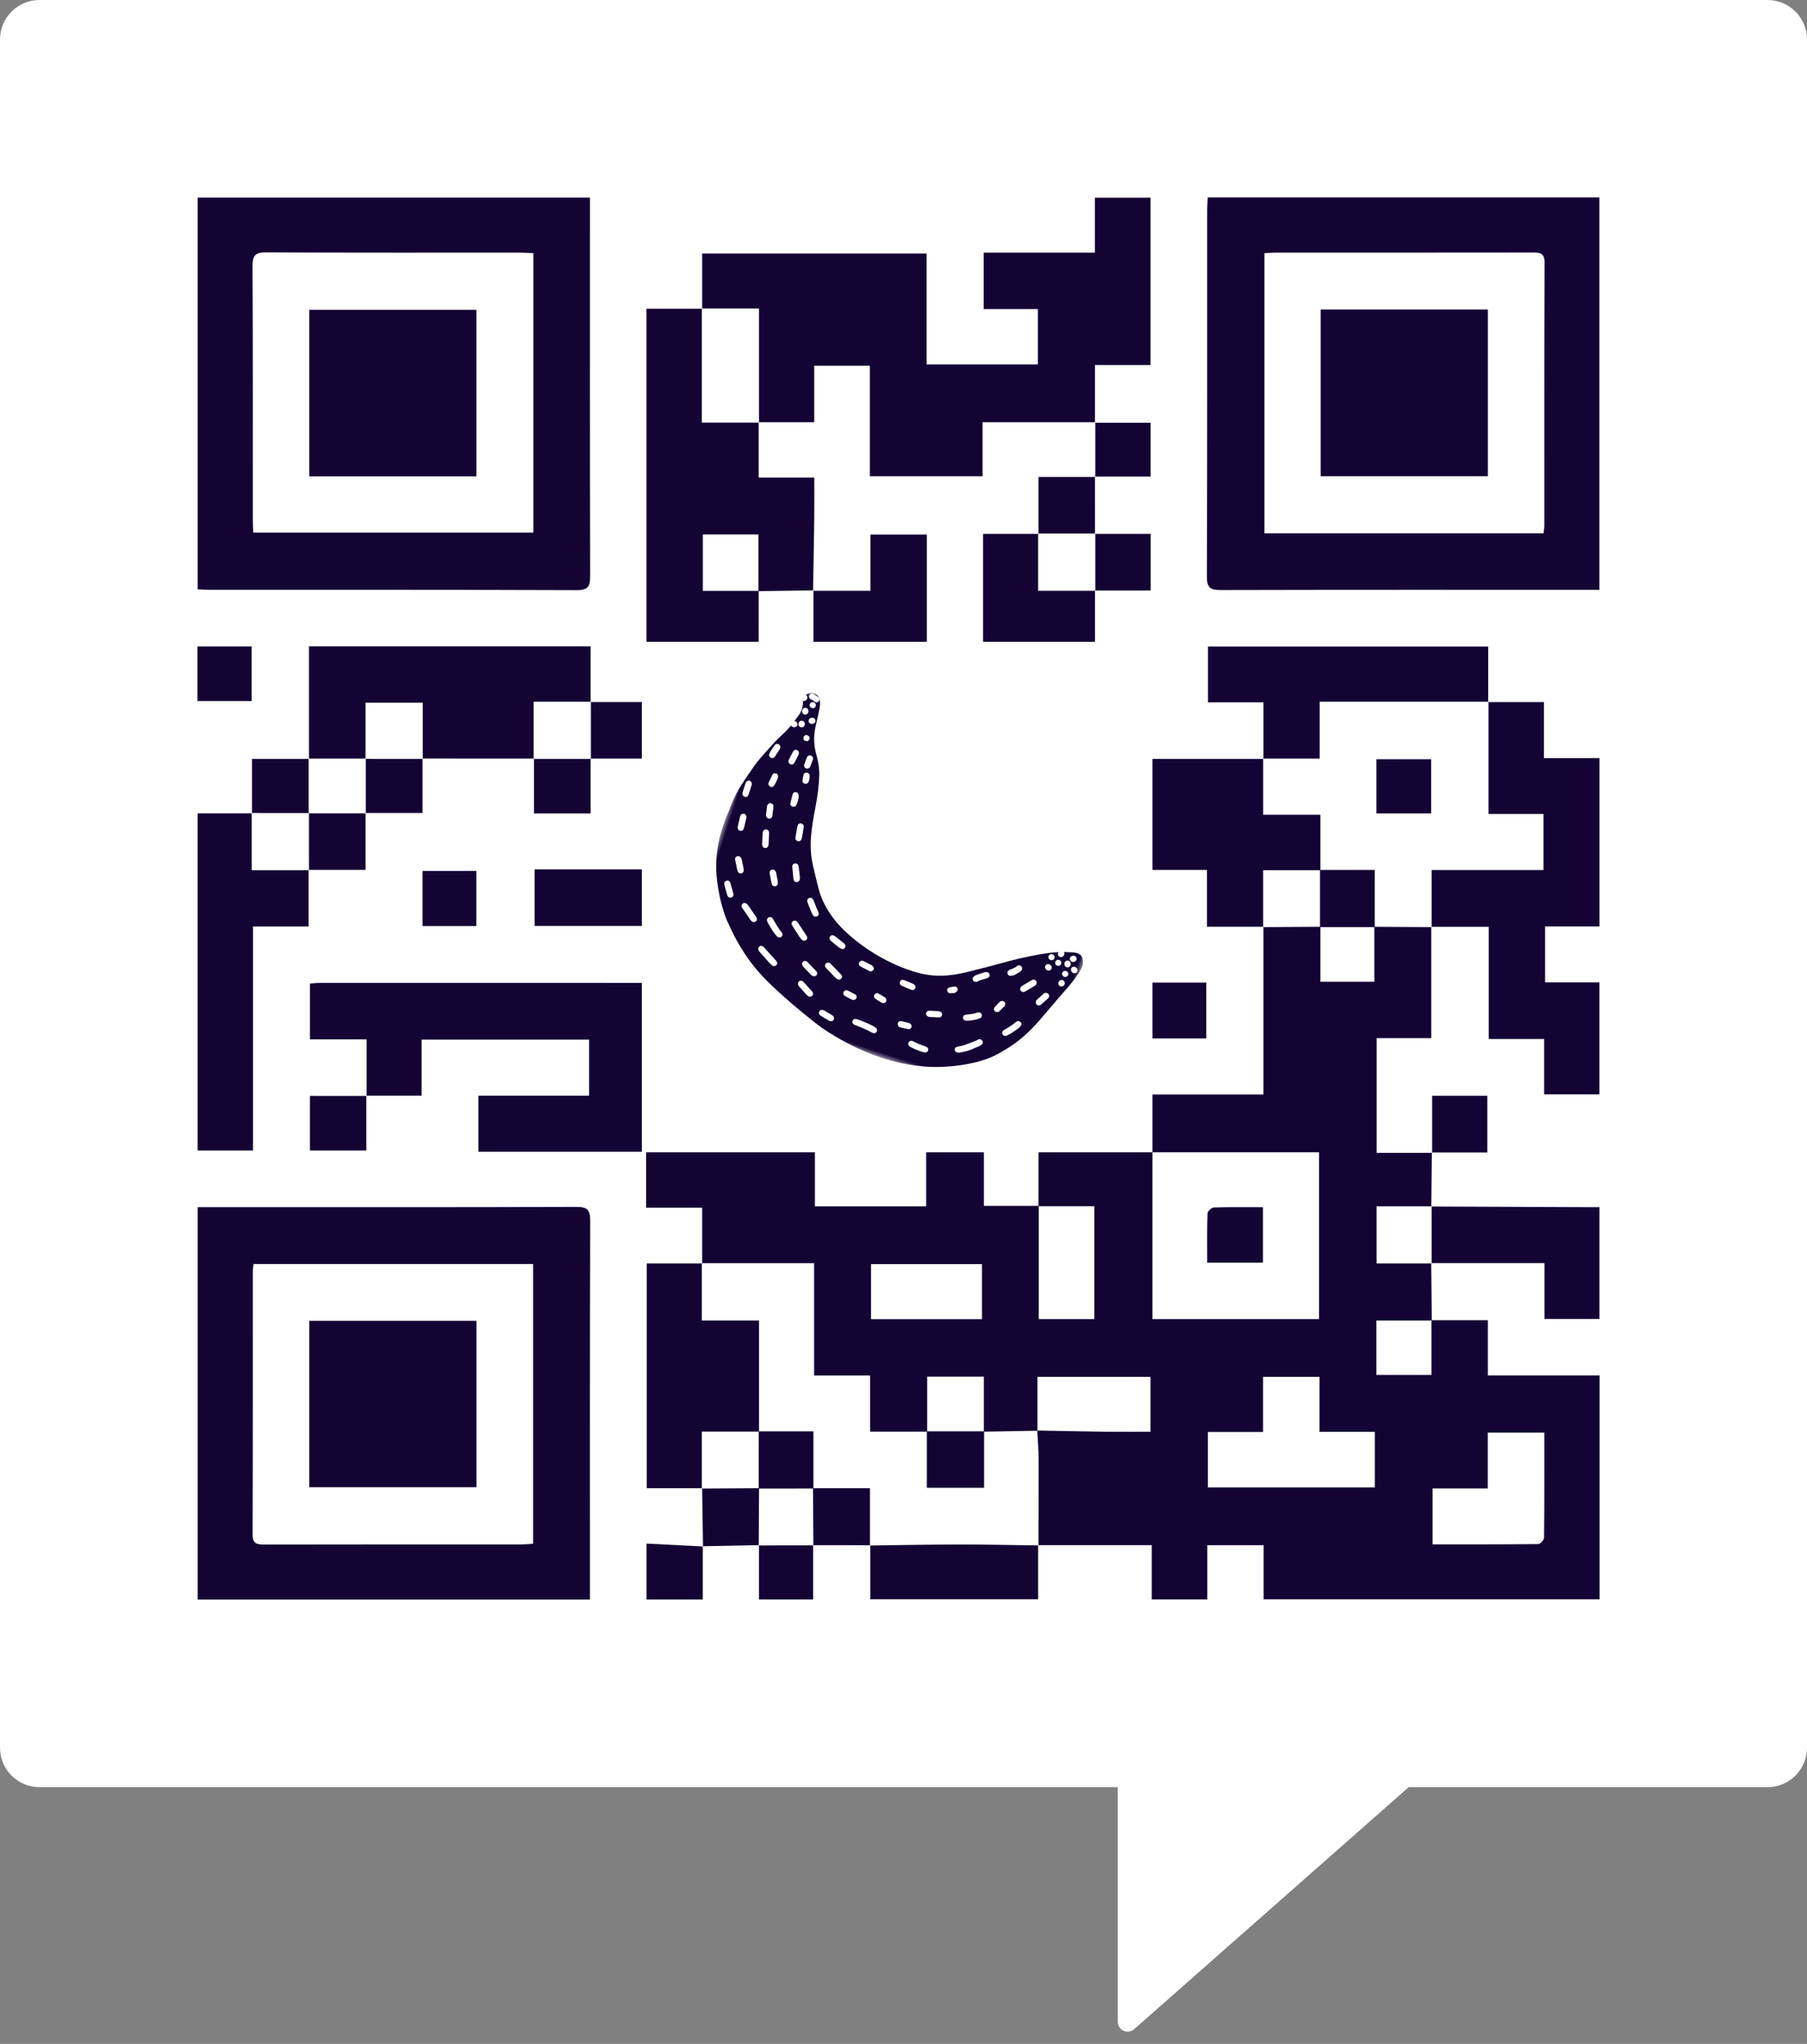 <?xml version="1.0" encoding="UTF-8"?>
<svg width="183px" height="207px" viewBox="0 0 183 207" version="1.1" xmlns="http://www.w3.org/2000/svg" xmlns:xlink="http://www.w3.org/1999/xlink">
    <rect x="0" y="0" width="183" height="207" fill="#808080" stroke="none"/>
    <title>QR Code</title>
    <defs>
        <polygon id="path-1" points="0 0 39 0 39 33 0 33"></polygon>
    </defs>
    <g id="All-Pages" stroke="none" stroke-width="1" fill="none" fill-rule="evenodd">
        <g id="3.1-Grow-Captures" transform="translate(-1228, -2128)">
            <g id="Capture-QR-Codes" transform="translate(144, 1971)">
                <g id="Grow-/-Images-/-QR-Codes" transform="translate(706, 95)">
                    <g id="QR-Code" transform="translate(378, 62)">
                        <path d="M4,0 L179,0 C181.209,-4.05812251e-16 183,1.791 183,4 L183,177 C183,179.209 181.209,181 179,181 L142.657,181 L142.657,181 L114.86,205.508 C114.445,205.874 113.813,205.834 113.448,205.42 C113.287,205.237 113.198,205.002 113.198,204.758 L113.198,181 L113.198,181 L4,181 C1.791,181 2.705415e-16,179.209 0,177 L0,4 C-2.705415e-16,1.791 1.791,4.05812251e-16 4,0 Z" id="Rectangle" fill="#FFFFFF"></path>
                        <g id="Code" transform="translate(20, 20)">
                            <g id="Elements" fill="#140434">
                                <path d="M68.213,113.604 L79.446,113.604 L79.446,108.027 L68.213,108.027 L68.213,113.604 Z M136.398,125.094 L130.674,125.094 L130.674,130.746 L125.08,130.746 L125.08,136.407 C128.705,136.407 132.248,136.419 135.791,136.378 C135.996,136.376 136.37,135.952 136.373,135.721 C136.41,132.214 136.398,128.708 136.398,125.094 L136.398,125.094 Z M113.63,125.015 L113.63,119.443 L107.914,119.443 L107.914,125.028 L102.329,125.028 L102.329,130.646 L119.236,130.646 L119.236,125.015 L113.63,125.015 Z M96.712,113.601 L113.584,113.601 L113.584,96.701 L96.712,96.701 L96.712,113.601 Z M124.953,102.193 L124.984,102.17 L119.412,102.17 L119.412,107.963 L124.986,107.963 L124.946,107.926 C124.965,109.864 124.984,111.802 125.002,113.74 C123.146,113.74 121.291,113.74 119.391,113.74 L119.391,119.252 L124.969,119.252 L124.969,113.708 L130.68,113.708 L130.68,119.306 L142,119.306 L142,141.973 L107.973,141.973 L107.973,136.493 L102.268,136.493 L102.268,141.986 L96.641,141.986 L96.641,136.488 L85.135,136.488 L85.165,136.515 C85.175,133.619 85.198,130.723 85.187,127.827 C85.183,126.844 85.093,125.861 85.045,124.88 C87.393,124.923 89.74,124.974 92.088,125.004 C93.552,125.022 95.016,125.007 96.514,125.007 L96.514,119.442 L85.067,119.442 L85.067,124.9 C83.257,124.932 81.447,124.965 79.638,124.998 C79.638,123.147 79.638,121.297 79.638,119.424 L73.898,119.424 L73.898,124.996 L68.116,124.996 L68.116,119.308 L62.447,119.308 L62.447,107.929 L51.075,107.929 L51.11,107.961 L51.11,102.312 L45.434,102.312 L45.434,96.647 L28.447,96.647 L28.447,90.969 L39.662,90.969 L39.662,85.291 L22.699,85.291 L22.699,90.968 L17.095,90.968 L17.13,90.996 L17.13,85.265 L11.387,85.265 L11.387,79.612 C11.774,79.588 12.159,79.543 12.544,79.543 C25.007,79.539 37.47,79.539 49.934,79.545 C50.326,79.545 50.719,79.623 51.111,79.665 L51.076,79.625 L51.076,85.232 L45.475,85.232 L45.475,90.931 L51.124,90.931 L51.124,96.528 L56.821,96.528 L56.821,90.997 L62.528,90.997 L62.528,102.175 L73.796,102.175 L73.796,96.58 L68.224,96.58 L68.224,85.126 C70.171,85.126 72.038,85.126 73.905,85.126 C73.905,87.024 73.905,88.921 73.905,90.924 L85.209,90.924 C85.209,92.934 85.209,93.836 85.208,95.737 C83.357,95.736 81.508,95.736 79.643,95.736 L79.643,102.127 L85.2,102.127 L85.2,113.599 L90.827,113.599 L90.827,102.159 C88.889,102.159 87.029,102.159 85.167,102.16 C85.17,100.344 85.174,97.527 85.178,95.709 L90.963,95.709 L90.963,90.849 L107.957,90.849 L107.957,73.863 L107.922,73.897 C109.854,73.886 111.786,73.875 113.718,73.863 C113.718,75.717 113.718,77.572 113.718,79.428 L119.184,79.428 L119.184,73.865 C121.118,73.875 123.052,73.886 124.985,73.896 L124.951,73.866 L124.951,85.139 L119.416,85.139 L119.416,96.76 L125.036,96.76 C125.036,96.76 125.008,96.724 125.008,96.724 C124.99,98.547 124.971,100.37 124.953,102.193 Z" id="Fill-1"></path>
                                <path d="M136.321,34.011 C136.354,33.68 136.398,33.447 136.398,33.214 C136.402,24.344 136.385,15.474 136.423,6.604 C136.428,5.561 135.898,5.576 135.158,5.577 C126.489,5.589 117.821,5.584 109.153,5.587 C108.771,5.587 108.39,5.624 108.052,5.642 L108.052,34.011 L136.321,34.011 Z M141.974,39.74 L140.701,39.74 C128.354,39.74 116.006,39.729 103.659,39.76 C102.619,39.763 102.221,39.568 102.225,38.402 C102.271,26.012 102.253,13.622 102.256,1.232 C102.256,0.841 102.288,0.451 102.308,0 L141.974,0 L141.974,39.74 Z" id="Fill-3"></path>
                                <path d="M5.674,108.019 C5.645,108.326 5.604,108.558 5.604,108.79 C5.601,117.66 5.613,126.53 5.582,135.4 C5.579,136.315 5.971,136.427 6.73,136.426 C15.438,136.408 24.146,136.415 32.855,136.412 C33.235,136.411 33.616,136.371 33.99,136.35 L33.99,108.019 L5.674,108.019 Z M39.748,142 L0.017,142 L0.017,102.259 C0.48,102.259 0.907,102.259 1.333,102.259 C13.681,102.259 26.028,102.273 38.375,102.234 C39.475,102.231 39.777,102.523 39.773,103.629 C39.734,115.979 39.748,128.329 39.748,140.679 L39.748,142 Z" id="Fill-4"></path>
                                <path d="M34.021,5.643 C33.53,5.62 33.138,5.587 32.746,5.587 C24.158,5.584 15.57,5.603 6.981,5.561 C5.897,5.555 5.568,5.827 5.574,6.947 C5.621,15.537 5.599,24.127 5.603,32.717 C5.603,33.139 5.639,33.561 5.657,33.941 L34.021,33.941 L34.021,5.643 Z M39.749,0.013 L39.749,1.278 C39.749,13.628 39.738,25.978 39.768,38.328 C39.77,39.357 39.595,39.773 38.417,39.769 C26.029,39.722 13.642,39.741 1.255,39.738 C0.865,39.738 0.475,39.706 0.019,39.686 L0.019,0.013 L39.749,0.013 Z" id="Fill-5"></path>
                                <polygon id="Fill-6" points="51.11 11.273 51.11 5.675 73.84 5.675 73.84 16.908 85.107 16.908 85.107 11.299 79.619 11.299 79.619 5.587 90.882 5.587 90.882 0.021 96.516 0.021 96.516 16.971 90.89 16.971 90.89 22.815 90.926 22.765 79.509 22.765 79.509 28.23 68.092 28.23 68.092 17.044 62.459 17.044 62.459 22.763 56.832 22.763 56.87 22.803 56.87 11.242 51.075 11.242"></polygon>
                                <path d="M90.893,39.808 L90.893,45.334 L96.567,45.334 L96.567,56.866 L107.955,56.866 L107.924,56.83 L107.924,62.515 L113.718,62.515 C113.718,64.476 113.718,66.305 113.718,68.133 C111.824,68.133 109.93,68.133 107.923,68.133 L107.923,73.897 L107.957,73.863 L102.233,73.863 L102.233,68.104 L96.558,68.104 L96.558,62.533 L90.879,62.533 L90.879,68.132 L79.627,68.132 L79.627,62.441 L85.221,62.441 L85.221,56.755 L90.828,56.755 L90.828,51.05 L73.899,51.05 L73.899,45.305 L73.863,45.342 L79.56,45.342 L79.56,34.069 L85.167,34.069 L85.135,34.037 L85.135,39.833 L90.928,39.833 L90.893,39.808 Z" id="Fill-7"></path>
                                <path d="M51.108,68.1 C49.147,68.073 47.187,68.045 45.226,68.018 L45.25,68.043 C45.298,66.695 45.375,65.347 45.388,63.999 C45.411,61.651 45.394,59.302 45.394,56.829 L39.816,56.829 L39.843,56.866 C39.842,54.934 39.842,53.001 39.841,51.069 L39.816,51.103 L56.878,51.103 L56.878,45.294 L56.833,45.343 L62.38,45.343 L62.38,39.794 L62.34,39.834 L68.153,39.834 L68.153,34.14 L73.863,34.14 L73.863,45.343 L73.899,45.305 L68.118,45.305 L68.118,56.833 L56.833,56.833 L56.833,62.376 L56.871,62.336 L51.075,62.336 L51.075,68.136 L51.108,68.1 Z" id="Fill-8"></path>
                                <path d="M56.878,45.294 L45.468,45.294 L45.468,11.273 L51.11,11.273 C51.11,11.273 51.075,11.242 51.075,11.242 L51.075,22.803 L56.87,22.803 L56.832,22.763 L56.832,28.364 L62.463,28.364 C62.463,29.902 62.477,31.292 62.459,32.681 C62.43,35.066 62.381,37.45 62.34,39.834 L62.38,39.795 C60.522,39.821 58.665,39.847 56.808,39.872 C56.809,37.972 56.809,36.073 56.809,34.129 L51.18,34.129 L51.18,39.842 L56.834,39.842 C56.834,41.676 56.834,43.509 56.833,45.343 L56.878,45.294 Z" id="Fill-9"></path>
                                <path d="M130.715,51.104 L136.361,51.104 L136.361,56.775 L141.987,56.775 L141.987,73.83 L136.474,73.83 L136.474,79.494 L141.978,79.494 L141.978,90.834 L136.381,90.834 L136.381,85.227 L130.767,85.227 L130.767,73.866 C128.749,73.866 126.85,73.866 124.951,73.866 C124.951,73.866 124.985,73.896 124.985,73.896 L124.985,68.114 L136.315,68.114 L136.315,62.44 L130.746,62.44 L130.746,51.069 L130.715,51.104 Z" id="Fill-10"></path>
                                <path d="M11.291,56.867 L11.291,45.459 L39.816,45.459 C39.816,47.384 39.816,49.243 39.816,51.103 C39.816,51.103 39.841,51.069 39.841,51.069 L34.046,51.069 L34.046,56.863 L34.078,56.831 C30.316,56.83 26.553,56.829 22.791,56.827 L22.815,56.866 L22.815,51.172 L17.017,51.172 L17.017,56.862 C17.017,56.862 17.048,56.831 17.048,56.831 C15.118,56.831 13.188,56.831 11.258,56.831 L11.291,56.867 Z" id="Fill-11"></path>
                                <polygon id="Fill-12" points="11.251 68.097 11.251 73.832 5.624 73.832 5.624 96.519 0.014 96.519 0.014 62.376 5.521 62.376 5.493 62.337 5.493 68.136 11.29 68.136"></polygon>
                                <path d="M107.955,56.866 L107.955,51.131 L102.338,51.131 L102.338,45.479 L130.715,45.479 L130.715,51.104 C130.715,51.104 130.746,51.069 130.746,51.069 L113.646,51.069 L113.646,56.83 L107.924,56.83 L107.955,56.866 Z" id="Fill-13"></path>
                                <path d="M51.107,130.723 L45.497,130.723 L45.497,107.961 C47.382,107.961 49.246,107.961 51.11,107.961 C51.11,107.961 51.075,107.929 51.075,107.929 L51.075,113.741 L56.87,113.741 C56.87,117.58 56.87,121.286 56.87,124.992 C54.975,124.992 53.081,124.992 51.075,124.992 L51.075,130.757 L51.107,130.723 Z" id="Fill-14"></path>
                                <path d="M51.111,79.665 C51.11,75.81 51.109,71.955 51.108,68.1 C51.108,68.1 51.075,68.136 51.075,68.136 L56.871,68.136 L56.871,62.336 L56.833,62.376 L62.386,62.376 L62.386,85.112 L56.782,85.112 L56.782,79.625 L51.076,79.625 L51.111,79.665 Z" id="Fill-15"></path>
                                <path d="M124.953,102.193 C130.138,102.215 135.323,102.237 140.509,102.258 C140.978,102.26 141.448,102.259 141.982,102.259 L141.982,113.579 L136.413,113.579 L136.413,107.926 C132.499,107.926 128.723,107.926 124.947,107.926 C124.947,107.926 124.986,107.963 124.986,107.963 C124.985,106.032 124.985,104.101 124.984,102.17 L124.953,102.193 Z" id="Fill-16"></path>
                                <path d="M85.135,136.488 L85.135,141.968 L68.139,141.968 L68.139,136.496 L68.103,136.522 C71.126,136.486 74.148,136.425 77.171,136.422 C79.836,136.419 82.5,136.481 85.164,136.515 L85.135,136.488 Z" id="Fill-17"></path>
                                <path d="M45.226,68.018 L45.226,73.78 L34.142,73.78 L34.142,68.047 C37.873,68.047 41.563,68.047 45.251,68.045 C45.25,68.042 45.226,68.018 45.226,68.018" id="Fill-18"></path>
                                <path d="M17.019,62.335 L17.019,68.097 L11.251,68.097 C11.251,68.097 11.29,68.136 11.29,68.136 C11.29,66.205 11.289,64.273 11.288,62.342 C11.288,62.342 11.259,62.373 11.259,62.373 C13.188,62.373 15.117,62.373 17.047,62.372 L17.019,62.335 Z" id="Fill-19"></path>
                                <path d="M17.094,90.968 L17.094,96.522 L11.385,96.522 L11.385,90.993 C13.27,90.993 15.198,90.993 17.128,90.995 C17.13,90.996 17.094,90.968 17.094,90.968" id="Fill-20"></path>
                                <path d="M125.036,96.76 L125.036,90.983 L130.625,90.983 L130.625,96.72 C128.772,96.72 126.888,96.72 125.006,96.721 C125.008,96.724 125.036,96.76 125.036,96.76" id="Fill-21"></path>
                                <path d="M51.196,136.622 C51.166,134.656 51.137,132.689 51.107,130.723 C51.107,130.723 51.075,130.757 51.075,130.757 L56.872,130.722 C56.861,132.653 56.849,134.584 56.838,136.515 C56.838,136.515 56.867,136.489 56.867,136.489 C54.969,136.525 53.071,136.561 51.173,136.597 L51.196,136.622 Z" id="Fill-22"></path>
                                <path d="M68.139,136.496 C66.208,136.494 64.277,136.492 62.346,136.49 C62.346,136.49 62.374,136.511 62.374,136.511 C62.361,134.582 62.347,132.652 62.334,130.723 L68.103,130.723 L68.103,136.521 C68.103,136.521 68.139,136.496 68.139,136.496" id="Fill-23"></path>
                                <path d="M90.89,28.27 C90.891,30.203 90.891,32.137 90.891,34.07 L90.927,34.036 C88.996,34.036 87.065,34.036 85.134,34.037 L85.167,34.069 L85.167,28.308 L90.926,28.308 L90.89,28.27 Z" id="Fill-24"></path>
                                <path d="M90.892,34.07 L96.534,34.07 L96.534,39.808 C94.606,39.808 92.75,39.808 90.893,39.808 C90.893,39.808 90.928,39.833 90.928,39.833 C90.927,37.901 90.927,35.968 90.927,34.036 L90.892,34.07 Z" id="Fill-25"></path>
                                <polygon id="Fill-26" points="22.791 73.788 28.238 73.788 28.238 68.211 22.791 68.211"></polygon>
                                <path d="M39.816,56.829 L39.816,62.382 L34.078,62.382 C34.078,60.543 34.078,58.687 34.078,56.831 C34.078,56.831 34.046,56.863 34.046,56.863 C35.978,56.864 37.911,56.865 39.843,56.866 L39.816,56.829 Z" id="Fill-27"></path>
                                <path d="M22.791,56.827 L22.791,62.335 C20.713,62.335 18.866,62.335 17.019,62.335 C17.019,62.335 17.047,62.372 17.047,62.372 C17.047,60.525 17.048,58.678 17.048,56.831 L17.017,56.862 C18.95,56.863 20.882,56.864 22.815,56.866 L22.791,56.827 Z" id="Fill-28"></path>
                                <path d="M5.521,62.376 L5.521,56.867 C7.587,56.867 9.439,56.867 11.291,56.867 C11.291,56.867 11.258,56.831 11.258,56.831 C11.258,58.678 11.258,60.526 11.258,62.373 C11.258,62.373 11.288,62.342 11.288,62.342 C9.356,62.34 7.425,62.338 5.493,62.337 L5.521,62.376 Z" id="Fill-29"></path>
                                <polygon id="Fill-30" points="0 50.998 5.488 50.998 5.488 45.471 0 45.471"></polygon>
                                <path d="M51.173,136.597 L51.173,141.997 L45.476,141.997 L45.476,136.329 C47.433,136.428 49.313,136.524 51.195,136.621 C51.196,136.622 51.173,136.597 51.173,136.597" id="Fill-31"></path>
                                <path d="M90.89,22.815 L96.526,22.815 L96.526,28.27 C94.606,28.27 92.748,28.27 90.89,28.27 C90.89,28.27 90.927,28.309 90.927,28.309 C90.926,26.461 90.926,24.613 90.926,22.765 L90.89,22.815 Z" id="Fill-32"></path>
                                <path d="M62.346,136.49 L62.346,141.992 L56.867,141.992 C56.867,140.176 56.867,138.332 56.867,136.489 C56.867,136.489 56.837,136.515 56.837,136.515 C58.683,136.513 60.528,136.512 62.374,136.511 C62.374,136.511 62.346,136.49 62.346,136.49" id="Fill-33"></path>
                                <path d="M79.662,68.101 C79.621,70.613 79.575,73.125 79.544,75.638 C79.528,76.871 79.541,78.105 79.541,79.438 L90.903,79.438 L90.903,73.939 L96.58,73.939 L96.58,79.513 L102.162,79.513 L102.162,85.17 L73.863,85.17 L73.863,79.546 L68.213,79.546 L68.213,73.893 L73.981,73.893 L73.981,68.026 L73.949,68.053 C75.853,68.069 77.758,68.085 79.662,68.101" id="Fill-34"></path>
                                <path d="M73.981,68.026 L68.212,68.026 L68.212,62.571 L73.945,62.571 C73.945,64.418 73.945,66.238 73.947,68.055 C73.949,68.053 73.981,68.026 73.981,68.026" id="Fill-35"></path>
                                <path d="M73.865,124.963 C75.797,124.962 77.73,124.962 79.662,124.961 L79.662,130.681 L73.865,130.681 L73.865,124.963 Z" id="Fill-36"></path>
                                <polygon id="Fill-37" points="62.377 130.755 56.835 130.756 56.836 124.964 62.377 124.964"></polygon>
                                <polygon id="Fill-38" points="119.393 62.383 124.939 62.383 124.939 56.895 119.393 56.895"></polygon>
                                <path d="M119.224,73.894 C117.377,73.894 115.53,73.895 113.683,73.896 L113.683,68.103 L119.224,68.103 L119.224,73.894 Z" id="Fill-39"></path>
                                <path d="M107.905,102.262 L107.905,107.882 L102.259,107.882 C102.259,106.214 102.235,104.552 102.288,102.893 C102.295,102.676 102.696,102.298 102.923,102.29 C104.548,102.238 106.174,102.262 107.905,102.262" id="Fill-40"></path>
                                <polygon id="Fill-41" points="113.75 28.228 130.681 28.228 130.681 11.35 113.75 11.35"></polygon>
                                <polygon id="Fill-42" points="11.322 130.619 28.253 130.619 28.253 113.769 11.322 113.769"></polygon>
                                <polygon id="Fill-43" points="11.321 28.246 28.244 28.246 28.244 11.378 11.321 11.378"></polygon>
                            </g>
                            <polygon id="background" fill="#FFFFFF" points="45 45 96.712 45 96.712 96.701 45 96.701"></polygon>
                            <g id="Banana" transform="translate(71.5, 70.5) scale(1, -1) rotate(-18) translate(-71.5, -70.5) translate(52, 54)">
                                <g id="Group-3">
                                    <mask id="mask-2" fill="white">
                                        <use xlink:href="#path-1"></use>
                                    </mask>
                                    <g id="Clip-2"></g>
                                    <path d="M32.619,3.125 C33.312,3.634 33.867,4.273 34.412,4.92 C35.331,6.009 36.008,7.235 36.557,8.529 C37.076,9.755 37.564,10.993 38.095,12.215 C38.402,12.92 38.681,13.637 38.884,14.379 C38.932,14.555 38.956,14.737 38.985,14.917 C39.041,15.262 38.938,15.576 38.758,15.866 C38.644,16.051 38.461,16.154 38.237,16.187 C38.02,16.218 37.812,16.18 37.606,16.126 C36.783,15.911 35.981,15.642 35.219,15.266 C34.714,15.017 34.216,14.757 33.731,14.472 C33.348,14.246 32.959,14.03 32.576,13.804 C32.354,13.673 32.137,13.534 31.921,13.394 C31.391,13.05 30.864,12.702 30.334,12.358 C29.98,12.13 29.623,11.906 29.268,11.681 C28.991,11.505 28.713,11.332 28.437,11.154 C27.739,10.703 27.015,10.298 26.242,9.974 C25.399,9.62 24.521,9.411 23.605,9.341 C22.632,9.267 21.667,9.317 20.701,9.433 C18.745,9.667 16.879,10.192 15.107,11.02 C14.089,11.496 13.16,12.107 12.356,12.876 C11.868,13.343 11.444,13.866 11.088,14.437 C10.71,15.043 10.334,15.651 9.964,16.262 C9.441,17.125 9.066,18.047 8.828,19.02 C8.582,20.023 8.443,21.042 8.315,22.063 C8.184,23.119 7.998,24.166 7.703,25.192 C7.505,25.88 7.188,26.517 6.785,27.113 C6.219,27.953 5.884,28.867 5.801,29.867 C5.75,30.471 5.685,31.073 5.623,31.676 C5.596,31.939 5.524,32.193 5.421,32.437 C5.172,33.027 4.588,33.174 4.062,32.779 C3.788,32.574 3.68,32.251 3.779,31.923 C3.811,31.813 3.852,31.706 3.88,31.595 C3.975,31.209 3.967,30.826 3.844,30.445 C3.573,29.605 3.296,28.77 2.84,27.998 C2.507,27.433 2.249,26.829 1.982,26.232 C1.659,25.508 1.328,24.786 1.098,24.028 C0.875,23.294 0.661,22.557 0.461,21.817 C0.284,21.163 0.203,20.492 0.149,19.819 C0.103,19.239 0.05,18.658 0.023,18.076 C-0.02,17.185 -0.009,16.294 0.112,15.407 C0.294,14.072 0.689,12.797 1.297,11.583 C1.637,10.904 1.998,10.234 2.426,9.605 C2.795,9.062 3.173,8.521 3.647,8.051 C3.936,7.765 4.195,7.453 4.486,7.166 C4.991,6.668 5.525,6.201 6.078,5.753 C7.154,4.883 8.337,4.175 9.589,3.569 C11.367,2.708 13.2,1.967 15.058,1.283 C16.044,0.92 17.065,0.668 18.097,0.461 C18.92,0.297 19.751,0.175 20.588,0.096 C22.677,-0.1 24.748,-0.006 26.794,0.467 C28.053,0.757 29.249,1.211 30.402,1.778 C30.929,2.037 31.44,2.323 31.933,2.637 C32.169,2.788 32.39,2.962 32.619,3.125" id="Fill-1" fill="#140434" mask="url(#mask-2)"></path>
                                </g>
                                <path d="M31.031,3.718 C31.208,3.868 31.39,4.014 31.56,4.171 C31.644,4.248 31.72,4.34 31.775,4.437 C31.848,4.568 31.803,4.712 31.686,4.805 C31.577,4.891 31.409,4.897 31.292,4.807 C31.219,4.75 31.166,4.671 31.095,4.612 C30.754,4.333 30.413,4.051 30.063,3.781 C29.926,3.676 29.764,3.601 29.613,3.513 C29.553,3.478 29.486,3.451 29.43,3.411 C29.315,3.328 29.275,3.198 29.316,3.078 C29.362,2.945 29.495,2.854 29.644,2.87 C29.724,2.878 29.809,2.9 29.879,2.937 C30.095,3.052 30.312,3.169 30.515,3.303 C30.7,3.425 30.867,3.571 31.041,3.706 C31.038,3.71 31.034,3.714 31.031,3.718" id="Fill-4" fill="#FFFFFF"></path>
                                <path d="M18.653,2.421 C18.694,2.401 18.762,2.352 18.838,2.334 C18.928,2.313 19.025,2.318 19.12,2.312 C19.662,2.28 20.204,2.248 20.737,2.137 C20.794,2.125 20.853,2.113 20.911,2.111 C21.076,2.106 21.189,2.185 21.234,2.326 C21.282,2.48 21.221,2.627 21.065,2.695 C20.97,2.737 20.866,2.769 20.762,2.786 C20.191,2.879 19.616,2.931 19.037,2.947 C18.956,2.95 18.871,2.944 18.793,2.923 C18.589,2.868 18.506,2.619 18.653,2.421" id="Fill-6" fill="#FFFFFF"></path>
                                <path d="M7.324,6.491 C7.36,6.465 7.43,6.403 7.51,6.357 C7.952,6.096 8.394,5.836 8.84,5.581 C8.93,5.53 9.031,5.489 9.132,5.462 C9.283,5.421 9.421,5.486 9.49,5.612 C9.56,5.741 9.536,5.878 9.418,5.982 C9.375,6.02 9.323,6.048 9.272,6.077 C8.787,6.357 8.301,6.636 7.816,6.915 C7.765,6.944 7.718,6.979 7.664,7.001 C7.521,7.06 7.378,7.022 7.284,6.907 C7.195,6.799 7.199,6.65 7.324,6.491" id="Fill-8" fill="#FFFFFF"></path>
                                <path d="M7.32,9.464 C7.708,9.126 8.081,8.759 8.535,8.483 C8.604,8.442 8.68,8.406 8.759,8.386 C8.893,8.351 9.03,8.412 9.095,8.519 C9.169,8.64 9.152,8.802 9.052,8.899 C9.019,8.931 8.978,8.956 8.939,8.981 C8.51,9.249 8.147,9.593 7.774,9.925 C7.74,9.956 7.71,9.993 7.672,10.02 C7.551,10.107 7.393,10.101 7.279,10.011 C7.165,9.921 7.127,9.768 7.195,9.64 C7.227,9.58 7.274,9.528 7.32,9.464" id="Fill-10" fill="#FFFFFF"></path>
                                <path d="M11.534,9.357 C11.519,9.37 11.495,9.395 11.468,9.417 C11.087,9.722 10.706,10.026 10.324,10.33 C10.261,10.38 10.194,10.429 10.122,10.467 C9.974,10.546 9.817,10.51 9.712,10.382 C9.624,10.275 9.625,10.12 9.719,10.003 C9.747,9.967 9.782,9.936 9.818,9.907 C10.178,9.613 10.537,9.317 10.901,9.028 C10.991,8.957 11.096,8.898 11.203,8.855 C11.348,8.797 11.499,8.851 11.575,8.968 C11.658,9.093 11.647,9.226 11.534,9.357" id="Fill-12" fill="#FFFFFF"></path>
                                <path d="M6.107,9.574 C5.899,9.739 5.709,9.892 5.517,10.042 C5.315,10.199 5.112,10.354 4.906,10.507 C4.851,10.548 4.789,10.584 4.724,10.61 C4.563,10.673 4.408,10.625 4.32,10.493 C4.237,10.368 4.261,10.198 4.388,10.092 C4.513,9.988 4.65,9.898 4.779,9.798 C5.027,9.607 5.273,9.412 5.523,9.221 C5.587,9.172 5.655,9.125 5.728,9.089 C5.882,9.016 6.034,9.055 6.136,9.185 C6.228,9.302 6.209,9.47 6.107,9.574" id="Fill-14" fill="#FFFFFF"></path>
                                <path d="M33.9,6.058 C34.202,6.335 34.43,6.639 34.656,6.944 C34.732,7.045 34.803,7.15 34.866,7.259 C34.905,7.328 34.937,7.404 34.95,7.481 C34.974,7.618 34.905,7.732 34.784,7.791 C34.649,7.856 34.498,7.831 34.398,7.722 C34.367,7.689 34.34,7.65 34.316,7.611 C34.088,7.237 33.809,6.9 33.513,6.575 C33.466,6.525 33.415,6.475 33.382,6.416 C33.306,6.276 33.349,6.107 33.474,6.019 C33.596,5.931 33.731,5.935 33.864,6.031 C33.883,6.044 33.901,6.059 33.9,6.058" id="Fill-16" fill="#FFFFFF"></path>
                                <path d="M14.248,6.989 C14.281,6.968 14.337,6.927 14.398,6.894 C14.769,6.693 15.139,6.49 15.513,6.296 C15.615,6.243 15.729,6.202 15.843,6.182 C15.982,6.158 16.105,6.237 16.159,6.353 C16.221,6.485 16.196,6.647 16.065,6.72 C15.595,6.982 15.119,7.235 14.639,7.479 C14.503,7.547 14.361,7.506 14.252,7.392 C14.152,7.289 14.143,7.128 14.248,6.989" id="Fill-18" fill="#FFFFFF"></path>
                                <path d="M26.623,1.882 C26.749,1.987 26.799,2.085 26.776,2.209 C26.757,2.319 26.694,2.403 26.585,2.434 C26.496,2.46 26.4,2.471 26.307,2.472 C25.917,2.479 25.528,2.493 25.144,2.562 C25.075,2.574 25.003,2.579 24.933,2.574 C24.782,2.563 24.665,2.454 24.645,2.317 C24.624,2.176 24.699,2.044 24.839,1.986 C24.882,1.968 24.929,1.959 24.975,1.95 C25.44,1.858 25.911,1.836 26.384,1.841 C26.475,1.842 26.566,1.872 26.623,1.882" id="Fill-20" fill="#FFFFFF"></path>
                                <path d="M11.449,12.55 C11.338,12.683 11.229,12.817 11.117,12.949 C11.065,13.01 11.012,13.073 10.949,13.122 C10.83,13.216 10.671,13.216 10.558,13.132 C10.447,13.05 10.404,12.898 10.461,12.763 C10.483,12.711 10.517,12.663 10.553,12.619 C10.794,12.325 11.035,12.031 11.284,11.744 C11.35,11.667 11.436,11.601 11.525,11.549 C11.645,11.48 11.778,11.506 11.881,11.599 C11.982,11.689 12.015,11.818 11.953,11.94 C11.917,12.01 11.864,12.073 11.811,12.133 C11.689,12.272 11.563,12.406 11.439,12.542 C11.442,12.545 11.445,12.548 11.449,12.55" id="Fill-22" fill="#FFFFFF"></path>
                                <path d="M12.249,4.365 C12.288,4.336 12.333,4.298 12.383,4.268 C12.675,4.096 12.966,3.923 13.261,3.756 C13.351,3.705 13.45,3.661 13.551,3.634 C13.691,3.597 13.842,3.674 13.908,3.795 C13.973,3.917 13.94,4.066 13.824,4.167 C13.807,4.182 13.788,4.197 13.768,4.208 C13.394,4.425 13.02,4.642 12.646,4.858 C12.636,4.864 12.626,4.869 12.615,4.874 C12.45,4.949 12.29,4.923 12.199,4.807 C12.097,4.678 12.115,4.497 12.249,4.365" id="Fill-24" fill="#FFFFFF"></path>
                                <path d="M8.031,15.957 C7.946,15.883 7.905,15.789 7.928,15.681 C7.941,15.614 7.972,15.551 7.999,15.488 C8.14,15.162 8.285,14.837 8.424,14.51 C8.51,14.305 8.648,14.212 8.822,14.255 C9.014,14.301 9.097,14.46 9.05,14.689 C9.038,14.745 9.025,14.802 9.002,14.854 C8.861,15.168 8.718,15.481 8.572,15.794 C8.548,15.845 8.517,15.896 8.478,15.937 C8.356,16.064 8.163,16.07 8.031,15.957" id="Fill-26" fill="#FFFFFF"></path>
                                <path d="M4.404,16.69 C4.5,16.574 4.603,16.529 4.731,16.555 C4.86,16.581 4.969,16.686 4.981,16.812 C4.988,16.889 4.979,16.971 4.959,17.046 C4.865,17.399 4.764,17.75 4.665,18.102 C4.653,18.145 4.638,18.19 4.616,18.229 C4.549,18.35 4.42,18.413 4.294,18.39 C4.152,18.365 4.057,18.282 4.03,18.147 C4.015,18.072 4.019,17.987 4.039,17.912 C4.131,17.559 4.23,17.207 4.331,16.856 C4.349,16.791 4.386,16.731 4.404,16.69" id="Fill-28" fill="#FFFFFF"></path>
                                <path d="M12.014,6.416 C12.048,6.388 12.089,6.344 12.139,6.316 C12.457,6.141 12.775,5.966 13.097,5.798 C13.168,5.761 13.252,5.74 13.332,5.725 C13.474,5.701 13.621,5.783 13.68,5.909 C13.736,6.03 13.69,6.191 13.571,6.273 C13.523,6.306 13.467,6.328 13.416,6.356 C13.116,6.515 12.817,6.676 12.517,6.836 C12.456,6.868 12.396,6.909 12.331,6.93 C12.18,6.977 12.03,6.922 11.959,6.806 C11.882,6.681 11.899,6.54 12.014,6.416" id="Fill-30" fill="#FFFFFF"></path>
                                <path d="M30.669,6.802 C30.685,6.816 30.751,6.866 30.804,6.926 C30.913,7.049 30.908,7.212 30.801,7.329 C30.704,7.434 30.548,7.463 30.415,7.398 C30.384,7.383 30.354,7.363 30.327,7.342 C30.052,7.122 29.733,6.978 29.409,6.842 C29.345,6.815 29.279,6.788 29.224,6.748 C29.104,6.661 29.066,6.509 29.121,6.382 C29.176,6.253 29.312,6.18 29.465,6.2 C29.499,6.205 29.533,6.216 29.567,6.226 C29.838,6.304 30.396,6.59 30.669,6.802" id="Fill-32" fill="#FFFFFF"></path>
                                <path d="M13.876,10.233 C13.711,10.088 13.721,9.842 13.883,9.735 C13.95,9.69 14.029,9.66 14.105,9.629 C14.355,9.527 14.605,9.423 14.859,9.33 C14.979,9.286 15.107,9.251 15.234,9.236 C15.382,9.218 15.491,9.294 15.543,9.417 C15.6,9.553 15.563,9.69 15.438,9.783 C15.401,9.811 15.357,9.831 15.314,9.848 C14.974,9.979 14.635,10.112 14.292,10.236 C14.206,10.267 14.109,10.277 14.017,10.279 C13.963,10.279 13.908,10.244 13.876,10.233" id="Fill-34" fill="#FFFFFF"></path>
                                <path d="M7.398,18.362 C7.571,18.169 7.857,18.212 7.943,18.422 C7.972,18.494 7.986,18.58 7.976,18.656 C7.927,19.029 7.876,19.401 7.809,19.771 C7.774,19.97 7.644,20.063 7.472,20.056 C7.331,20.05 7.222,19.974 7.189,19.84 C7.173,19.776 7.169,19.704 7.178,19.638 C7.227,19.266 7.279,18.893 7.336,18.522 C7.346,18.457 7.384,18.396 7.398,18.362" id="Fill-36" fill="#FFFFFF"></path>
                                <path d="M34.249,10.837 C34.517,11.142 34.769,11.426 35.017,11.713 C35.061,11.764 35.093,11.828 35.117,11.891 C35.17,12.029 35.118,12.169 34.993,12.249 C34.87,12.328 34.714,12.319 34.602,12.223 C34.568,12.193 34.541,12.154 34.511,12.12 C34.321,11.904 34.129,11.689 33.941,11.472 C33.874,11.394 33.807,11.313 33.755,11.225 C33.67,11.078 33.701,10.911 33.817,10.824 C33.948,10.725 34.143,10.738 34.249,10.837" id="Fill-38" fill="#FFFFFF"></path>
                                <path d="M2.811,14.777 C2.787,14.803 2.765,14.83 2.739,14.853 C2.613,14.965 2.443,14.982 2.316,14.898 C2.189,14.814 2.143,14.652 2.222,14.502 C2.334,14.288 2.459,14.081 2.579,13.871 C2.648,13.752 2.711,13.628 2.79,13.515 C2.835,13.452 2.898,13.388 2.968,13.356 C3.176,13.261 3.421,13.429 3.397,13.653 C3.387,13.752 3.344,13.852 3.296,13.941 C3.159,14.194 3.012,14.442 2.869,14.691 C2.851,14.721 2.831,14.748 2.811,14.777" id="Fill-40" fill="#FFFFFF"></path>
                                <path d="M1.497,17.583 C1.596,17.462 1.7,17.424 1.827,17.444 C1.943,17.461 2.026,17.522 2.058,17.628 C2.08,17.703 2.089,17.785 2.084,17.862 C2.06,18.19 2.033,18.519 1.999,18.846 C1.991,18.922 1.962,19.002 1.92,19.067 C1.852,19.173 1.738,19.212 1.613,19.188 C1.49,19.164 1.4,19.09 1.368,18.969 C1.353,18.915 1.346,18.856 1.35,18.801 C1.379,18.45 1.41,18.099 1.445,17.749 C1.452,17.684 1.485,17.621 1.497,17.583" id="Fill-42" fill="#FFFFFF"></path>
                                <path d="M29.589,10.553 C29.76,10.669 29.926,10.778 30.088,10.892 C30.164,10.945 30.242,11.001 30.301,11.069 C30.392,11.174 30.389,11.311 30.312,11.419 C30.233,11.53 30.108,11.582 29.972,11.545 C29.894,11.523 29.815,11.49 29.75,11.444 C29.521,11.283 29.294,11.118 29.074,10.946 C28.993,10.882 28.924,10.8 28.867,10.714 C28.771,10.569 28.797,10.422 28.923,10.314 C29.03,10.223 29.185,10.213 29.317,10.296 C29.356,10.32 29.388,10.355 29.421,10.387 C29.48,10.443 29.536,10.501 29.589,10.553" id="Fill-44" fill="#FFFFFF"></path>
                                <path d="M2.587,10.818 C2.689,10.68 2.848,10.635 2.985,10.7 C3.148,10.777 3.209,10.926 3.149,11.1 C3.141,11.121 3.132,11.143 3.12,11.162 C2.905,11.487 2.7,11.819 2.47,12.133 C2.337,12.314 2.088,12.293 1.961,12.117 C1.886,12.013 1.887,11.902 1.944,11.795 C1.998,11.694 2.06,11.597 2.123,11.501 C2.276,11.272 2.432,11.046 2.587,10.818" id="Fill-46" fill="#FFFFFF"></path>
                                <path d="M0.893,20.987 C1.012,20.874 1.113,20.83 1.242,20.858 C1.372,20.887 1.468,20.969 1.472,21.086 C1.485,21.481 1.483,21.878 1.472,22.274 C1.47,22.342 1.411,22.422 1.356,22.475 C1.205,22.62 0.939,22.556 0.865,22.363 C0.849,22.322 0.838,22.275 0.837,22.231 C0.833,21.902 0.827,21.574 0.834,21.245 C0.836,21.147 0.877,21.05 0.893,20.987" id="Fill-48" fill="#FFFFFF"></path>
                                <path d="M6.529,14.593 C6.409,14.732 6.247,14.772 6.11,14.705 C5.952,14.626 5.892,14.47 5.965,14.297 C6.009,14.191 6.069,14.092 6.124,13.991 C6.217,13.819 6.31,13.648 6.405,13.477 C6.444,13.407 6.481,13.334 6.532,13.273 C6.63,13.155 6.781,13.129 6.915,13.194 C7.047,13.259 7.118,13.393 7.081,13.538 C7.059,13.626 7.024,13.713 6.981,13.793 C6.851,14.037 6.716,14.277 6.581,14.518 C6.565,14.548 6.542,14.575 6.529,14.593" id="Fill-50" fill="#FFFFFF"></path>
                                <path d="M15.156,2.244 C15.196,2.223 15.264,2.175 15.34,2.152 C15.486,2.107 15.636,2.074 15.786,2.04 C15.97,1.999 16.154,1.956 16.341,1.926 C16.525,1.896 16.684,1.998 16.722,2.155 C16.757,2.3 16.679,2.451 16.525,2.519 C16.461,2.548 16.391,2.564 16.322,2.579 C16.057,2.64 15.793,2.703 15.527,2.755 C15.45,2.77 15.36,2.767 15.285,2.746 C15.077,2.688 15.001,2.438 15.156,2.244" id="Fill-52" fill="#FFFFFF"></path>
                                <path d="M22.003,7.654 C22.045,7.636 22.126,7.579 22.213,7.569 C22.563,7.528 22.914,7.495 23.266,7.472 C23.437,7.461 23.564,7.572 23.594,7.724 C23.618,7.852 23.543,7.996 23.406,8.059 C23.344,8.087 23.273,8.106 23.204,8.112 C22.911,8.14 22.618,8.163 22.325,8.184 C22.267,8.189 22.206,8.188 22.15,8.176 C21.924,8.129 21.829,7.868 22.003,7.654" id="Fill-54" fill="#FFFFFF"></path>
                                <path d="M32.726,12.116 C32.864,12.267 33.017,12.425 33.156,12.594 C33.213,12.663 33.253,12.751 33.278,12.837 C33.319,12.977 33.245,13.118 33.116,13.183 C32.987,13.248 32.811,13.233 32.734,13.11 C32.571,12.848 32.336,12.661 32.101,12.469 C32.066,12.441 32.039,12.401 32.016,12.361 C31.946,12.244 31.961,12.115 32.054,12.013 C32.14,11.918 32.253,11.876 32.372,11.922 C32.49,11.969 32.597,12.043 32.726,12.116" id="Fill-56" fill="#FFFFFF"></path>
                                <path d="M4.311,25.555 C4.494,25.348 4.781,25.387 4.869,25.591 C4.891,25.642 4.901,25.699 4.91,25.755 C4.952,26.001 4.993,26.248 5.032,26.495 C5.042,26.561 5.051,26.63 5.045,26.697 C5.031,26.862 4.912,26.973 4.751,26.985 C4.598,26.997 4.462,26.927 4.431,26.776 C4.361,26.443 4.308,26.106 4.263,25.769 C4.252,25.687 4.301,25.598 4.311,25.555" id="Fill-58" fill="#FFFFFF"></path>
                                <path d="M36.171,11.321 C36,11.024 35.828,10.728 35.657,10.43 C35.646,10.411 35.642,10.387 35.637,10.365 C35.593,10.182 35.665,10.028 35.82,9.969 C35.976,9.909 36.137,9.973 36.233,10.134 C36.374,10.37 36.515,10.606 36.653,10.843 C36.688,10.902 36.72,10.965 36.738,11.03 C36.776,11.167 36.707,11.314 36.582,11.379 C36.458,11.442 36.298,11.414 36.171,11.321" id="Fill-60" fill="#FFFFFF"></path>
                                <path d="M17.464,8.228 C17.497,8.209 17.553,8.155 17.617,8.143 C17.963,8.079 18.311,8.02 18.66,7.971 C18.801,7.951 18.94,8.057 18.983,8.186 C19.022,8.305 18.983,8.44 18.864,8.517 C18.788,8.566 18.697,8.604 18.607,8.62 C18.341,8.668 18.073,8.703 17.805,8.743 C17.683,8.76 17.571,8.741 17.478,8.655 C17.362,8.548 17.347,8.376 17.464,8.228" id="Fill-62" fill="#FFFFFF"></path>
                                <path d="M2.241,25.574 C2.392,25.387 2.633,25.385 2.759,25.542 C2.794,25.586 2.821,25.64 2.836,25.694 C2.91,25.958 2.979,26.224 3.047,26.49 C3.062,26.545 3.07,26.603 3.07,26.659 C3.072,26.82 2.96,26.951 2.806,26.978 C2.667,27.002 2.505,26.934 2.461,26.795 C2.354,26.457 2.234,26.121 2.201,25.766 C2.195,25.692 2.232,25.614 2.241,25.574" id="Fill-64" fill="#FFFFFF"></path>
                                <path d="M26.892,5.733 C27.007,5.836 27.039,5.941 27.001,6.06 C26.963,6.178 26.879,6.259 26.751,6.275 C26.672,6.286 26.585,6.281 26.507,6.262 C26.234,6.194 25.963,6.116 25.691,6.041 C25.657,6.032 25.624,6.019 25.592,6.003 C25.459,5.938 25.389,5.794 25.424,5.662 C25.46,5.523 25.583,5.424 25.731,5.423 C25.789,5.422 25.849,5.43 25.905,5.445 C26.19,5.518 26.474,5.594 26.757,5.672 C26.812,5.687 26.862,5.719 26.892,5.733" id="Fill-66" fill="#FFFFFF"></path>
                                <path d="M3.87,19.631 C3.977,19.516 4.086,19.486 4.211,19.518 C4.339,19.55 4.413,19.637 4.432,19.759 C4.443,19.824 4.435,19.895 4.423,19.962 C4.374,20.22 4.321,20.477 4.267,20.734 C4.255,20.789 4.242,20.846 4.215,20.895 C4.154,21.004 4.055,21.061 3.924,21.054 C3.798,21.047 3.67,20.95 3.637,20.833 C3.622,20.778 3.61,20.718 3.62,20.664 C3.673,20.372 3.73,20.08 3.792,19.79 C3.807,19.726 3.851,19.668 3.87,19.631" id="Fill-68" fill="#FFFFFF"></path>
                                <path d="M5.798,21.557 C5.959,21.342 6.255,21.361 6.359,21.554 C6.385,21.603 6.406,21.66 6.412,21.714 C6.442,22.009 6.438,22.304 6.36,22.592 C6.295,22.834 6.129,22.945 5.934,22.894 C5.754,22.846 5.69,22.697 5.72,22.453 C5.745,22.24 5.748,22.025 5.765,21.811 C5.773,21.712 5.79,21.613 5.798,21.557" id="Fill-70" fill="#FFFFFF"></path>
                                <path d="M3.09,22.761 C3.278,22.555 3.557,22.6 3.646,22.807 C3.664,22.849 3.675,22.894 3.682,22.938 C3.719,23.162 3.762,23.385 3.784,23.61 C3.794,23.707 3.775,23.814 3.74,23.907 C3.694,24.029 3.562,24.089 3.426,24.077 C3.288,24.065 3.18,23.987 3.157,23.848 C3.109,23.557 3.068,23.265 3.04,22.972 C3.032,22.89 3.08,22.802 3.09,22.761" id="Fill-72" fill="#FFFFFF"></path>
                                <path d="M18.081,4.714 C18.221,4.829 18.255,4.933 18.228,5.055 C18.2,5.179 18.114,5.258 17.99,5.282 C17.723,5.332 17.455,5.373 17.186,5.414 C17.141,5.421 17.091,5.415 17.046,5.403 C16.847,5.352 16.75,5.146 16.837,4.97 C16.881,4.879 16.961,4.826 17.054,4.808 C17.321,4.756 17.588,4.707 17.858,4.673 C17.944,4.662 18.037,4.705 18.081,4.714" id="Fill-74" fill="#FFFFFF"></path>
                                <path d="M6.018,26.813 C6,26.77 5.942,26.691 5.936,26.608 C5.914,26.349 5.91,26.088 5.903,25.828 C5.9,25.734 5.934,25.65 6.009,25.586 C6.15,25.469 6.366,25.491 6.475,25.639 C6.508,25.683 6.541,25.74 6.544,25.792 C6.56,26.062 6.569,26.333 6.575,26.604 C6.576,26.647 6.557,26.693 6.537,26.733 C6.452,26.906 6.214,26.959 6.018,26.813" id="Fill-76" fill="#FFFFFF"></path>
                                <path d="M23.076,3.648 C23.135,3.568 23.231,3.51 23.338,3.517 C23.63,3.533 23.923,3.556 24.212,3.597 C24.361,3.618 24.452,3.761 24.448,3.897 C24.445,4.045 24.325,4.173 24.165,4.197 C24.119,4.204 24.071,4.207 24.024,4.203 C23.779,4.185 23.532,4.173 23.288,4.143 C23.034,4.112 22.919,3.845 23.076,3.648" id="Fill-78" fill="#FFFFFF"></path>
                                <path d="M32.334,8.068 C32.363,8.104 32.416,8.153 32.447,8.213 C32.544,8.396 32.635,8.581 32.723,8.768 C32.748,8.819 32.765,8.876 32.77,8.932 C32.78,9.054 32.737,9.156 32.621,9.221 C32.502,9.288 32.362,9.28 32.258,9.193 C32.214,9.157 32.173,9.112 32.147,9.063 C32.046,8.869 31.948,8.674 31.856,8.476 C31.829,8.416 31.815,8.344 31.816,8.278 C31.819,8.169 31.873,8.082 31.979,8.031 C32.096,7.975 32.207,7.986 32.334,8.068" id="Fill-80" fill="#FFFFFF"></path>
                                <path d="M19.932,5.581 C19.976,5.556 20.041,5.501 20.116,5.48 C20.352,5.414 20.592,5.357 20.833,5.306 C20.977,5.276 21.123,5.358 21.181,5.482 C21.235,5.598 21.21,5.729 21.106,5.825 C21.064,5.863 21.015,5.905 20.962,5.918 C20.701,5.982 20.439,6.046 20.174,6.093 C20.048,6.114 19.949,6.034 19.889,5.929 C19.827,5.821 19.841,5.711 19.932,5.581" id="Fill-82" fill="#FFFFFF"></path>
                                <path d="M6.683,25.046 C6.623,25.113 6.516,25.146 6.391,25.116 C6.263,25.086 6.147,24.975 6.156,24.853 C6.171,24.628 6.2,24.402 6.246,24.182 C6.271,24.062 6.383,24.003 6.511,23.991 C6.633,23.98 6.772,24.059 6.826,24.169 C6.917,24.352 6.846,24.86 6.683,25.046" id="Fill-84" fill="#FFFFFF"></path>
                                <path d="M4.356,32.881 C4.155,32.722 4.17,32.472 4.36,32.361 C4.418,32.327 4.496,32.296 4.559,32.304 C4.687,32.319 4.782,32.272 4.888,32.218 C5.043,32.14 5.214,32.188 5.295,32.312 C5.421,32.504 5.313,32.765 5.08,32.78 C4.921,32.79 4.791,32.836 4.655,32.904 C4.543,32.959 4.424,32.939 4.356,32.881" id="Fill-86" fill="#FFFFFF"></path>
                                <path d="M27.531,8.529 C27.597,8.601 27.64,8.641 27.673,8.687 C27.761,8.809 27.755,8.962 27.662,9.066 C27.579,9.16 27.433,9.205 27.31,9.147 C27.142,9.068 26.978,8.977 26.825,8.875 C26.709,8.797 26.687,8.663 26.739,8.538 C26.792,8.409 26.932,8.317 27.077,8.355 C27.244,8.399 27.402,8.478 27.531,8.529" id="Fill-88" fill="#FFFFFF"></path>
                                <path d="M38.102,15.293 C38.254,15.416 38.279,15.615 38.158,15.748 C38.039,15.879 37.832,15.886 37.681,15.763 C37.53,15.641 37.506,15.444 37.626,15.307 C37.745,15.173 37.946,15.167 38.102,15.293" id="Fill-90" fill="#FFFFFF"></path>
                                <path d="M3.98,31.981 C4.129,32.099 4.166,32.335 4.058,32.47 C3.948,32.607 3.717,32.628 3.588,32.512 C3.442,32.379 3.417,32.152 3.535,32.02 C3.643,31.899 3.853,31.88 3.98,31.981" id="Fill-92" fill="#FFFFFF"></path>
                                <path d="M3.884,29.159 C4.024,29.264 4.047,29.451 3.935,29.584 C3.819,29.722 3.581,29.749 3.421,29.642 C3.283,29.551 3.247,29.349 3.343,29.214 C3.449,29.066 3.723,29.038 3.884,29.159" id="Fill-94" fill="#FFFFFF"></path>
                                <path d="M4.139,29.422 C4.248,29.294 4.453,29.27 4.584,29.37 C4.726,29.478 4.751,29.723 4.633,29.864 C4.527,29.992 4.32,30.015 4.189,29.915 C4.046,29.805 4.021,29.56 4.139,29.422" id="Fill-96" fill="#FFFFFF"></path>
                                <path d="M35.484,13.753 C35.599,13.605 35.847,13.568 35.989,13.676 C36.117,13.773 36.144,13.98 36.046,14.107 C35.931,14.255 35.683,14.292 35.54,14.184 C35.412,14.086 35.385,13.88 35.484,13.753" id="Fill-98" fill="#FFFFFF"></path>
                                <path d="M5.499,30.051 C5.653,30.175 5.674,30.361 5.551,30.498 C5.433,30.631 5.235,30.64 5.079,30.522 C4.93,30.408 4.895,30.204 5.001,30.07 C5.116,29.924 5.333,29.916 5.499,30.051" id="Fill-100" fill="#FFFFFF"></path>
                                <path d="M36.766,15.367 C36.912,15.486 36.934,15.715 36.811,15.855 C36.699,15.984 36.506,16.002 36.372,15.894 C36.224,15.776 36.203,15.549 36.326,15.407 C36.439,15.277 36.633,15.259 36.766,15.367" id="Fill-102" fill="#FFFFFF"></path>
                                <path d="M37.266,14.633 C37.373,14.502 37.569,14.475 37.705,14.572 C37.857,14.682 37.87,14.933 37.732,15.089 C37.618,15.219 37.429,15.233 37.294,15.122 C37.151,15.005 37.139,14.789 37.266,14.633" id="Fill-104" fill="#FFFFFF"></path>
                                <path d="M38.068,14.311 C38.201,14.148 38.412,14.117 38.564,14.239 C38.698,14.347 38.717,14.532 38.608,14.665 C38.481,14.819 38.248,14.853 38.106,14.738 C37.974,14.631 37.957,14.447 38.068,14.311" id="Fill-106" fill="#FFFFFF"></path>
                                <path d="M4.532,30.716 C4.678,30.83 4.699,31.051 4.579,31.206 C4.467,31.35 4.245,31.375 4.113,31.258 C3.983,31.142 3.974,30.904 4.094,30.76 C4.205,30.628 4.396,30.609 4.532,30.716" id="Fill-108" fill="#FFFFFF"></path>
                                <path d="M37.283,12.583 C37.393,12.462 37.601,12.447 37.729,12.552 C37.874,12.671 37.897,12.907 37.775,13.042 C37.663,13.167 37.461,13.182 37.332,13.076 C37.188,12.957 37.164,12.714 37.283,12.583" id="Fill-110" fill="#FFFFFF"></path>
                                <path d="M35.935,14.764 C36.074,14.863 36.104,15.047 36.003,15.183 C35.901,15.321 35.714,15.357 35.57,15.267 C35.421,15.173 35.384,14.955 35.494,14.819 C35.595,14.693 35.8,14.668 35.935,14.764" id="Fill-112" fill="#FFFFFF"></path>
                                <path d="M36.37,14.916 C36.243,14.817 36.217,14.614 36.315,14.488 C36.422,14.349 36.641,14.331 36.78,14.449 C36.911,14.561 36.924,14.742 36.809,14.872 C36.698,14.998 36.499,15.018 36.37,14.916" id="Fill-114" fill="#FFFFFF"></path>
                                <path d="M5.048,28.237 C5.159,28.113 5.354,28.097 5.489,28.201 C5.638,28.315 5.651,28.511 5.519,28.647 C5.402,28.766 5.199,28.775 5.078,28.667 C4.958,28.559 4.944,28.355 5.048,28.237" id="Fill-116" fill="#FFFFFF"></path>
                                <path d="M4.622,31.609 C4.734,31.488 4.936,31.473 5.066,31.576 C5.209,31.69 5.218,31.888 5.086,32.024 C4.968,32.146 4.775,32.151 4.647,32.037 C4.525,31.927 4.513,31.727 4.622,31.609" id="Fill-118" fill="#FFFFFF"></path>
                                <path d="M37.347,13.629 C37.458,13.5 37.665,13.479 37.792,13.583 C37.919,13.687 37.939,13.894 37.833,14.017 C37.722,14.148 37.529,14.164 37.389,14.055 C37.251,13.946 37.232,13.763 37.347,13.629" id="Fill-120" fill="#FFFFFF"></path>
                            </g>
                        </g>
                    </g>
                </g>
            </g>
        </g>
    </g>
</svg>